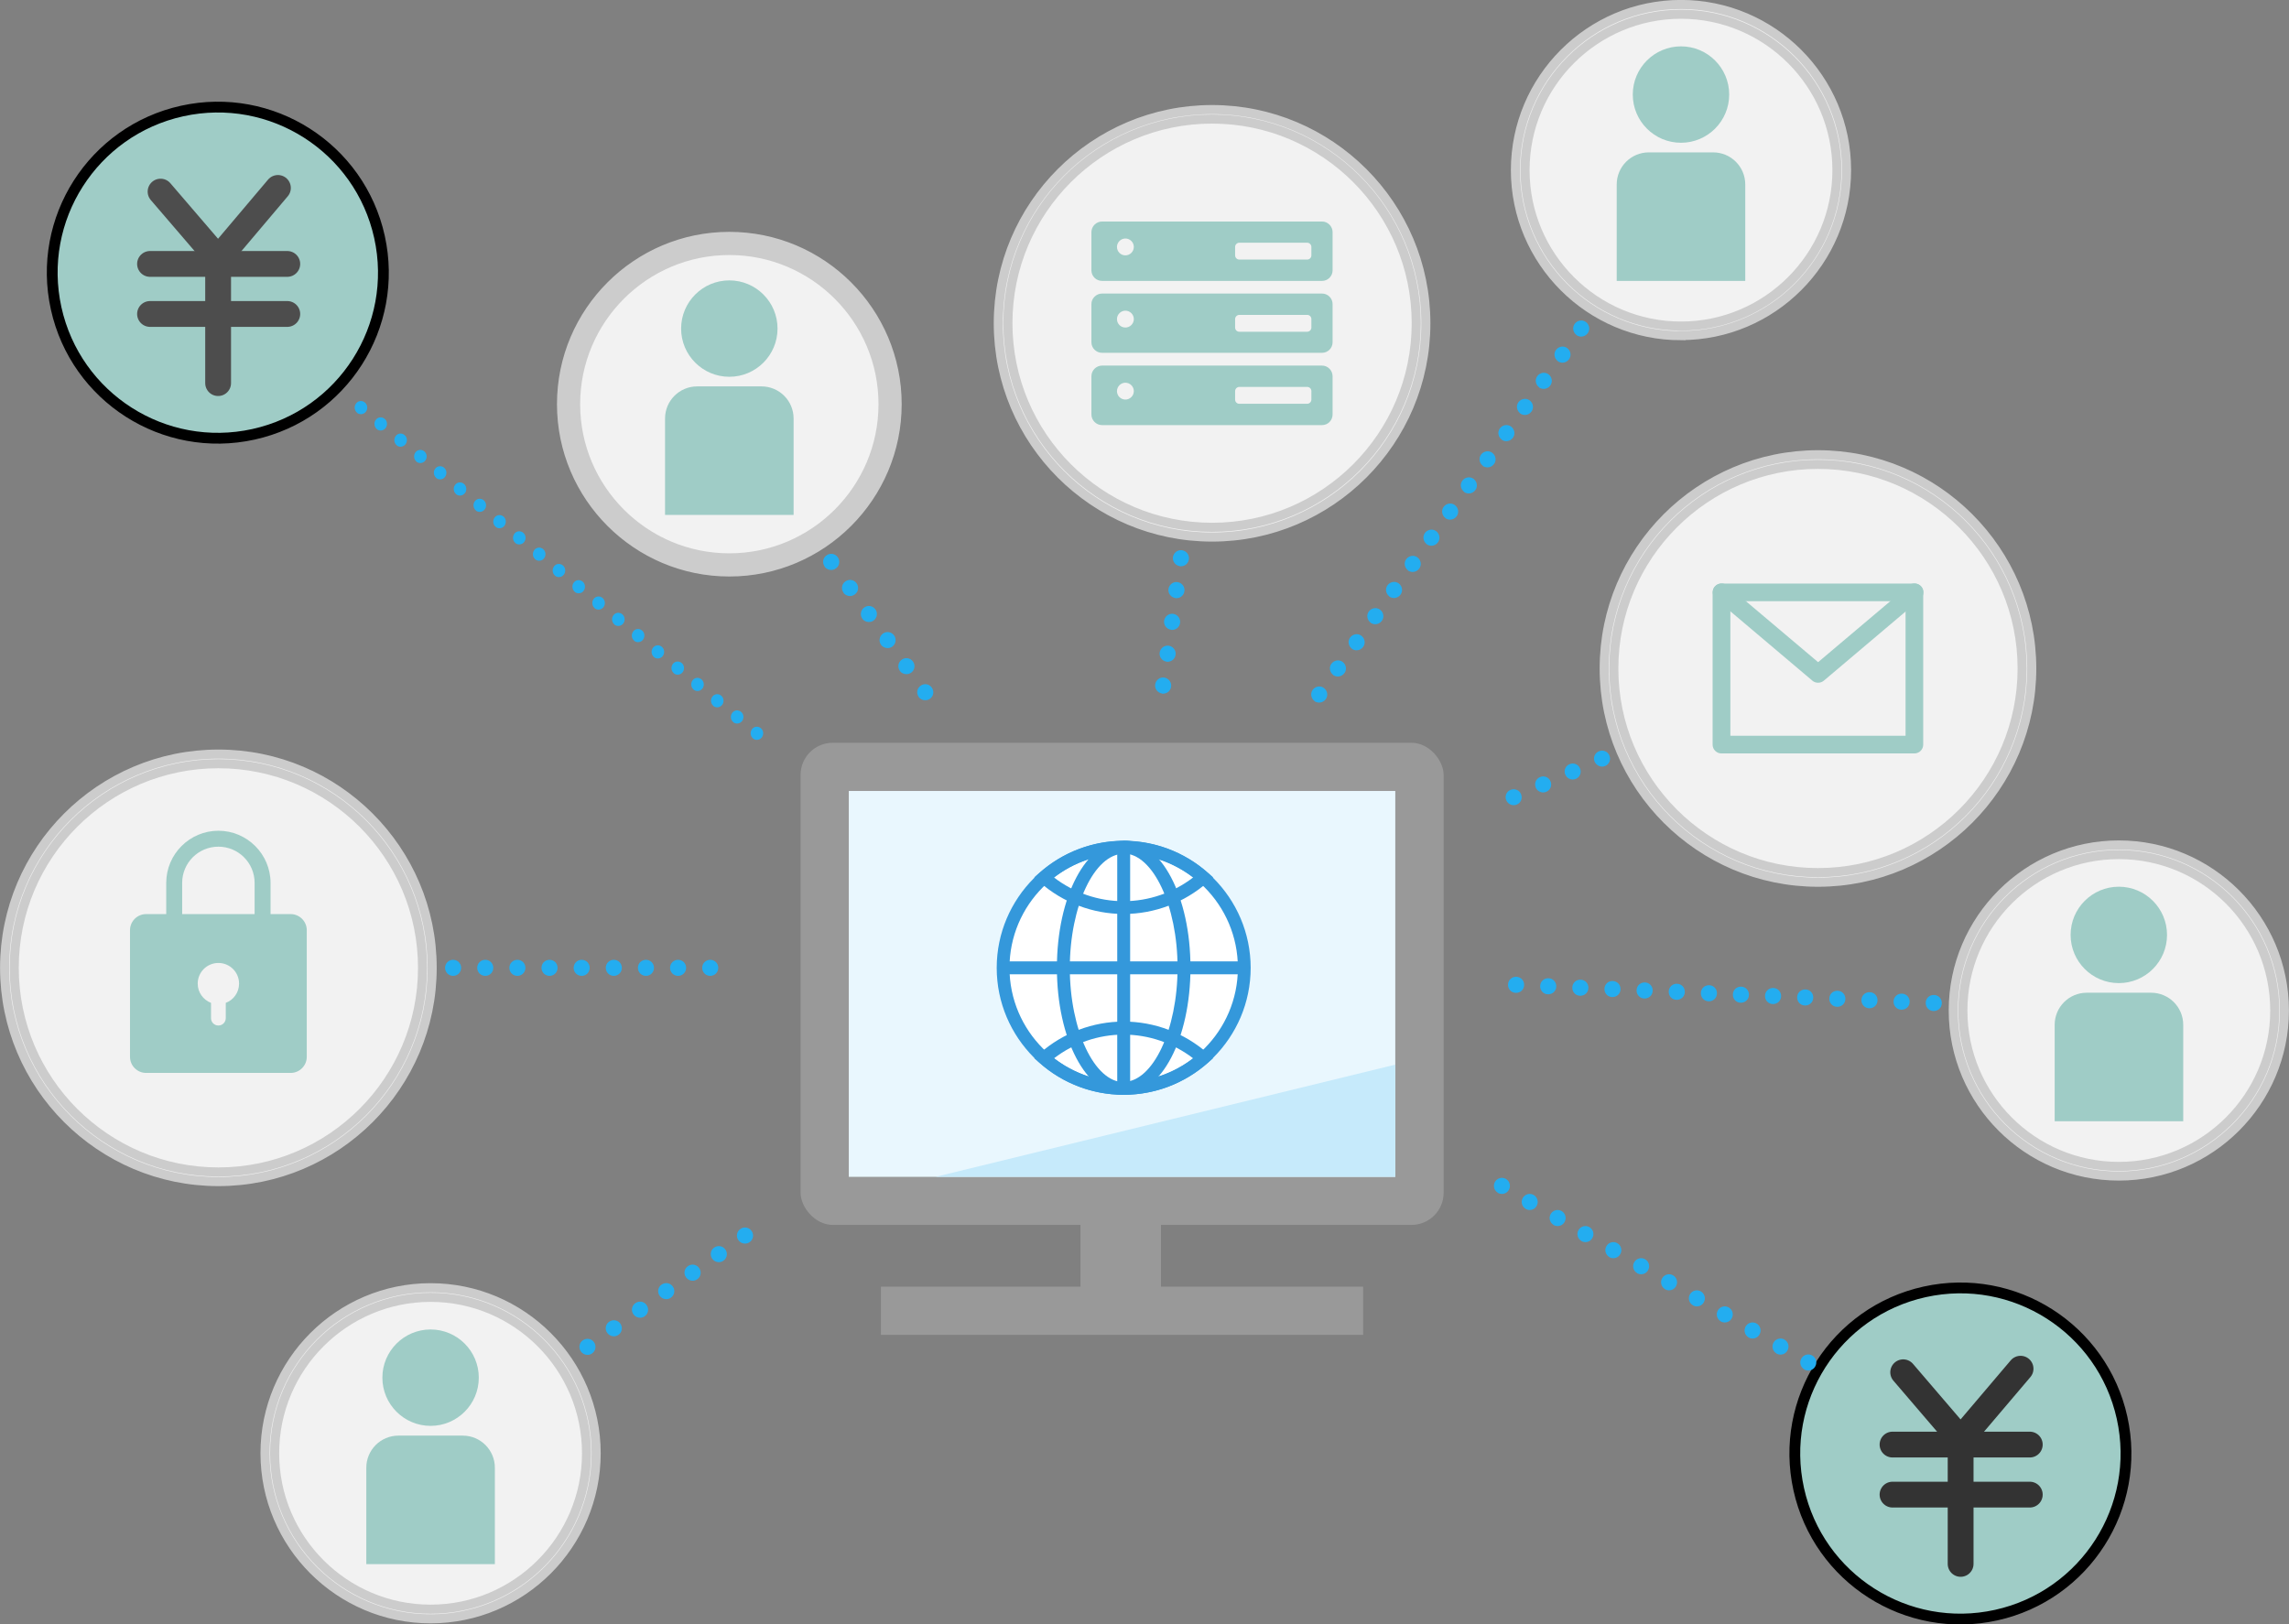 <?xml version="1.0" encoding="UTF-8"?>
<svg id="_レイヤー_2" data-name="レイヤー_2" xmlns="http://www.w3.org/2000/svg" viewBox="0 0 173.78 123.34">
  <rect x="0" y="0" width="173.78" height="123.34" fill="#808080" stroke="none"/>
  <defs>
    <style>
      .cls-1 {
        stroke: #333;
      }

      .cls-1, .cls-2, .cls-3 {
        stroke-linecap: round;
        stroke-linejoin: round;
      }

      .cls-1, .cls-3 {
        fill: none;
        stroke-width: 1.96px;
      }

      .cls-4 {
        fill: #23adf0;
      }

      .cls-5, .cls-2 {
        fill: #9fccc6;
      }

      .cls-6 {
        fill: #fff;
      }

      .cls-7 {
        stroke-width: .69px;
      }

      .cls-7, .cls-8 {
        fill: #f2f2f2;
        stroke: #ccc;
        stroke-miterlimit: 10;
      }

      .cls-8 {
        stroke-width: 1.03px;
      }

      .cls-9 {
        fill: #c6eafb;
      }

      .cls-2 {
        stroke: #000;
        stroke-width: .82px;
      }

      .cls-10 {
        fill: #999;
      }

      .cls-3 {
        stroke: #4d4d4d;
      }

      .cls-11 {
        fill: #3498db;
      }

      .cls-12 {
        fill: #e9f7fe;
      }
    </style>
  </defs>
  <g id="_レイヤー_1-2" data-name="レイヤー_1">
    <g>
      <circle class="cls-2" cx="16.54" cy="20.7" r="12.57" transform="translate(-4.08 4.06) rotate(-12.46)"/>
      <g>
        <polyline class="cls-3" points="12.19 14.55 16.56 19.64 21.1 14.27"/>
        <line class="cls-3" x1="11.39" y1="20.04" x2="21.81" y2="20.04"/>
        <line class="cls-3" x1="11.39" y1="23.84" x2="21.81" y2="23.84"/>
        <line class="cls-3" x1="16.56" y1="19.64" x2="16.56" y2="29.09"/>
      </g>
      <circle class="cls-2" cx="148.84" cy="110.35" r="12.57" transform="translate(-20.31 34.73) rotate(-12.46)"/>
      <g>
        <polyline class="cls-1" points="144.49 104.2 148.85 109.29 153.4 103.93"/>
        <line class="cls-1" x1="143.68" y1="109.69" x2="154.1" y2="109.69"/>
        <line class="cls-1" x1="143.68" y1="113.49" x2="154.1" y2="113.49"/>
        <line class="cls-1" x1="148.85" y1="109.29" x2="148.85" y2="118.75"/>
      </g>
      <path class="cls-4" d="M57.17,56.07c-.21-.17-.24-.48-.08-.7h0c.16-.22.47-.25.67-.08h0c.21.17.24.48.08.7h0c-.09.12-.23.19-.38.19h0c-.1,0-.21-.04-.3-.11ZM55.67,54.83c-.21-.17-.24-.48-.08-.7h0c.16-.22.46-.25.67-.08h0c.21.17.24.48.08.7h0c-.09.12-.23.19-.38.19h0c-.1,0-.21-.03-.3-.11ZM54.16,53.6c-.21-.17-.24-.49-.08-.7h0c.16-.22.47-.25.67-.08h0c.21.17.24.49.08.7h0c-.09.12-.23.19-.38.19h0c-.1,0-.21-.03-.3-.11ZM52.66,52.36c-.21-.17-.24-.49-.08-.7h0c.16-.22.46-.25.67-.08h0c.21.17.24.49.08.7h0c-.09.12-.23.19-.38.19h0c-.1,0-.21-.03-.3-.11ZM51.16,51.12c-.21-.17-.24-.48-.08-.7h0c.16-.22.46-.25.67-.08h0c.21.17.24.48.08.7h0c-.09.12-.23.19-.38.19h0c-.1,0-.21-.03-.3-.11ZM49.65,49.89c-.21-.17-.24-.48-.08-.7h0c.16-.22.47-.25.67-.08h0c.21.17.24.48.08.7h0c-.09.12-.23.19-.38.19h0c-.1,0-.21-.03-.3-.11ZM48.15,48.65c-.21-.17-.24-.48-.08-.7h0c.16-.22.46-.25.67-.08h0c.21.17.24.48.08.7h0c-.09.12-.23.19-.38.19h0c-.1,0-.21-.03-.3-.11ZM46.65,47.42c-.21-.17-.24-.49-.08-.7h0c.16-.22.46-.25.67-.08h0c.21.17.24.48.08.7h0c-.09.12-.23.19-.38.19h0c-.1,0-.21-.03-.3-.11ZM45.15,46.18c-.21-.17-.24-.49-.08-.7h0c.16-.22.47-.25.67-.08h0c.21.17.24.49.08.7h0c-.09.12-.23.19-.38.19h0c-.1,0-.21-.03-.3-.11ZM43.64,44.94c-.21-.17-.24-.49-.08-.7h0c.16-.22.46-.25.67-.08h0c.21.17.24.49.08.7h0c-.09.13-.23.19-.38.19h0c-.1,0-.21-.03-.3-.11ZM42.14,43.71c-.21-.17-.24-.48-.08-.7h0c.16-.22.46-.25.67-.08h0c.21.17.24.48.08.7h0c-.09.12-.23.19-.38.19h0c-.1,0-.21-.03-.3-.11ZM40.64,42.47c-.21-.17-.24-.48-.08-.7h0c.16-.22.47-.25.67-.08h0c.21.17.24.48.08.7h0c-.09.12-.23.19-.38.19h0c-.1,0-.21-.04-.3-.11ZM39.13,41.23c-.21-.17-.24-.48-.08-.7h0c.16-.22.46-.25.67-.08h0c.21.17.24.48.08.7h0c-.09.12-.23.19-.38.19h0c-.1,0-.21-.03-.3-.11ZM37.63,40c-.21-.17-.24-.48-.08-.7h0c.16-.22.47-.25.67-.08h0c.21.17.24.48.08.7h0c-.09.12-.23.19-.38.19h0c-.1,0-.21-.03-.3-.11ZM36.13,38.76c-.21-.17-.24-.49-.08-.7h0c.16-.22.46-.25.67-.08h0c.21.17.24.49.08.7h0c-.09.12-.23.19-.38.19h0c-.1,0-.21-.03-.3-.11ZM34.63,37.52c-.21-.17-.24-.49-.08-.7h0c.16-.22.46-.25.67-.08h0c.21.17.24.49.08.7h0c-.09.12-.23.19-.38.19h0c-.1,0-.21-.03-.3-.11ZM33.12,36.29c-.21-.17-.24-.49-.08-.7h0c.16-.22.46-.25.67-.08h0c.21.17.24.48.08.7h0c-.09.13-.23.19-.38.19h0c-.1,0-.21-.03-.3-.11ZM31.62,35.05c-.21-.17-.24-.48-.08-.7h0c.16-.22.47-.25.67-.08h0c.21.17.24.48.08.7h0c-.09.12-.23.19-.38.19h0c-.1,0-.21-.03-.3-.11ZM30.12,33.81c-.21-.17-.24-.48-.08-.7h0c.16-.22.46-.25.67-.08h0c.21.17.24.48.08.7h0c-.09.12-.23.19-.38.19h0c-.1,0-.21-.03-.3-.11ZM28.61,32.58c-.21-.17-.24-.49-.08-.7h0c.16-.22.46-.25.67-.08h0c.21.17.24.48.08.7h0c-.09.12-.23.19-.38.19h0c-.1,0-.21-.03-.3-.11ZM27.11,31.34c-.21-.17-.24-.49-.08-.7h0c.16-.22.46-.25.67-.08h0c.21.17.24.49.08.7h0c-.09.12-.23.19-.38.19h0c-.1,0-.21-.03-.3-.11Z"/>
      <path class="cls-4" d="M53.31,73.49c0-.34.27-.61.61-.61h0c.34,0,.61.27.61.61h0c0,.34-.27.61-.61.61h0c-.34,0-.61-.27-.61-.61ZM50.87,73.49c0-.34.27-.61.61-.61h0c.34,0,.61.27.61.61h0c0,.34-.27.61-.61.61h0c-.34,0-.61-.27-.61-.61ZM48.43,73.49c0-.34.27-.61.61-.61h0c.34,0,.61.27.61.61h0c0,.34-.27.61-.61.61h0c-.34,0-.61-.27-.61-.61ZM45.99,73.49c0-.34.27-.61.61-.61h0c.34,0,.61.27.61.61h0c0,.34-.27.61-.61.61h0c-.34,0-.61-.27-.61-.61ZM43.55,73.49c0-.34.27-.61.61-.61h0c.34,0,.61.27.61.61h0c0,.34-.27.61-.61.61h0c-.34,0-.61-.27-.61-.61ZM41.11,73.49c0-.34.27-.61.61-.61h0c.34,0,.61.27.61.61h0c0,.34-.27.61-.61.61h0c-.34,0-.61-.27-.61-.61ZM38.67,73.49c0-.34.27-.61.61-.61h0c.34,0,.61.27.61.61h0c0,.34-.27.61-.61.61h0c-.34,0-.61-.27-.61-.61ZM36.23,73.49c0-.34.27-.61.61-.61h0c.34,0,.61.27.61.61h0c0,.34-.27.61-.61.61h0c-.34,0-.61-.27-.61-.61ZM33.79,73.49c0-.34.27-.61.61-.61h0c.34,0,.61.27.61.61h0c0,.34-.27.61-.61.61h0c-.34,0-.61-.27-.61-.61ZM31.34,73.49c0-.34.27-.61.61-.61h0c.34,0,.61.27.61.61h0c0,.34-.27.61-.61.61h0c-.34,0-.61-.27-.61-.61ZM28.9,73.49c0-.34.27-.61.61-.61h0c.34,0,.61.27.61.61h0c0,.34-.27.61-.61.61h0c-.34,0-.61-.27-.61-.61ZM26.46,73.49c0-.34.27-.61.61-.61h0c.34,0,.61.27.61.61h0c0,.34-.27.61-.61.61h0c-.34,0-.61-.27-.61-.61ZM24.02,73.49c0-.34.27-.61.61-.61h0c.34,0,.61.27.61.61h0c0,.34-.27.61-.61.61h0c-.34,0-.61-.27-.61-.61ZM21.58,73.49c0-.34.27-.61.61-.61h0c.34,0,.61.27.61.61h0c0,.34-.27.61-.61.61h0c-.34,0-.61-.27-.61-.61ZM19.14,73.49c0-.34.27-.61.61-.61h0c.34,0,.61.27.61.61h0c0,.34-.27.61-.61.61h0c-.34,0-.61-.27-.61-.61ZM16.7,73.49c0-.34.27-.61.61-.61h0c.34,0,.61.27.61.61h0c0,.34-.27.61-.61.61h0c-.34,0-.61-.27-.61-.61Z"/>
      <path class="cls-4" d="M34.14,109.67c-.19-.28-.13-.66.15-.85h0c.27-.2.66-.13.85.15h0c.19.28.13.66-.15.85h0c-.11.08-.23.11-.35.11h0c-.19,0-.38-.09-.5-.26ZM36.13,108.26c-.19-.27-.13-.66.15-.85h0c.27-.19.66-.13.85.15h0c.19.27.13.66-.15.85h0c-.11.08-.23.11-.35.11h0c-.19,0-.38-.09-.5-.26ZM38.12,106.85c-.19-.28-.13-.66.15-.85h0c.27-.2.66-.13.85.15h0c.19.28.13.66-.15.85h0c-.11.08-.23.11-.35.11h0c-.19,0-.38-.09-.5-.26ZM40.12,105.44c-.19-.28-.13-.66.15-.85h0c.27-.19.66-.13.85.15h0c.19.27.13.66-.15.85h0c-.11.08-.23.11-.35.11h0c-.19,0-.38-.09-.5-.26ZM42.11,104.03c-.19-.28-.13-.66.15-.85h0c.27-.2.66-.13.85.15h0c.19.28.13.66-.15.85h0c-.11.08-.23.11-.35.11h0c-.19,0-.38-.09-.5-.26ZM44.1,102.62c-.19-.28-.13-.66.15-.85h0c.28-.19.66-.13.85.15h0c.19.27.13.66-.15.85h0c-.11.08-.23.11-.35.11h0c-.19,0-.38-.09-.5-.26ZM46.1,101.21c-.2-.27-.13-.66.15-.85h0c.28-.19.66-.13.85.15h0c.19.28.13.66-.15.85h0c-.11.08-.23.11-.35.11h0c-.19,0-.38-.09-.5-.26ZM48.09,99.8c-.2-.28-.13-.66.15-.85h0c.28-.2.66-.13.85.15h0c.2.28.13.66-.15.85h0c-.11.08-.23.11-.35.11h0c-.19,0-.38-.09-.5-.26ZM50.08,98.39c-.2-.27-.13-.66.15-.85h0c.28-.19.66-.13.85.15h0c.2.27.13.66-.15.85h0c-.11.08-.23.11-.35.11h0c-.19,0-.38-.09-.5-.26ZM52.08,96.99c-.2-.28-.13-.66.15-.85h0c.28-.2.66-.13.85.15h0c.2.28.13.66-.15.85h0c-.11.08-.23.11-.35.11h0c-.19,0-.38-.09-.5-.26ZM54.07,95.58c-.19-.28-.13-.66.15-.85h0c.28-.19.66-.13.85.15h0c.2.27.13.66-.15.85h0c-.11.08-.23.11-.35.11h0c-.19,0-.38-.09-.5-.26ZM56.06,94.17c-.2-.27-.13-.66.15-.85h0c.27-.2.66-.13.85.15h0c.2.28.13.66-.15.85h0c-.11.08-.23.11-.35.11h0c-.19,0-.38-.09-.5-.26Z"/>
      <path class="cls-4" d="M136.98,103.98c-.29-.17-.39-.54-.22-.83h0c.17-.29.54-.39.83-.22h0c.29.17.39.54.22.83h0c-.11.2-.32.31-.53.31h0c-.1,0-.21-.03-.31-.08ZM134.87,102.77c-.29-.17-.39-.54-.22-.83h0c.17-.29.54-.39.83-.22h0c.29.17.39.54.22.83h0c-.11.2-.32.31-.53.31h0c-.1,0-.21-.03-.3-.08ZM132.75,101.55c-.29-.17-.39-.54-.22-.83h0c.17-.29.54-.39.83-.22h0c.29.17.39.54.22.83h0c-.11.2-.32.31-.53.31h0c-.1,0-.21-.03-.3-.08ZM130.64,100.33c-.29-.17-.39-.54-.22-.83h0c.17-.29.54-.39.83-.22h0c.29.17.39.54.22.83h0c-.11.2-.32.31-.53.31h0c-.1,0-.21-.03-.31-.08ZM128.52,99.11c-.29-.17-.39-.54-.22-.83h0c.17-.29.54-.39.83-.22h0c.29.17.39.54.22.83h0c-.11.2-.32.31-.53.31h0c-.1,0-.21-.03-.3-.08ZM126.41,97.89c-.29-.17-.39-.54-.22-.83h0c.17-.29.54-.39.83-.22h0c.29.17.39.54.22.83h0c-.11.2-.32.31-.53.31h0c-.1,0-.21-.03-.3-.08ZM124.29,96.67c-.29-.17-.39-.54-.22-.83h0c.17-.29.54-.39.83-.22h0c.29.17.39.54.22.83h0c-.11.2-.32.31-.53.31h0c-.1,0-.21-.03-.31-.08ZM122.18,95.45c-.29-.17-.39-.54-.22-.83h0c.17-.29.54-.39.83-.22h0c.29.17.39.54.22.83h0c-.11.2-.32.31-.53.31h0c-.1,0-.21-.03-.31-.08ZM120.06,94.23c-.29-.17-.39-.54-.22-.83h0c.17-.29.54-.39.83-.22h0c.29.17.39.54.22.83h0c-.11.2-.32.31-.53.31h0c-.1,0-.21-.03-.3-.08ZM117.95,93.01c-.29-.17-.39-.54-.22-.83h0c.17-.29.54-.39.83-.22h0c.29.17.39.54.22.83h0c-.11.2-.32.31-.53.31h0c-.1,0-.21-.03-.31-.08ZM115.83,91.79c-.29-.17-.39-.54-.22-.83h0c.17-.29.54-.39.83-.22h0c.29.17.39.54.22.83h0c-.11.2-.32.31-.53.31h0c-.1,0-.21-.03-.3-.08ZM113.72,90.57c-.29-.17-.39-.54-.22-.83h0c.17-.29.54-.39.83-.22h0c.29.17.39.54.22.83h0c-.11.2-.32.31-.53.31h0c-.1,0-.21-.03-.3-.08Z"/>
      <path class="cls-4" d="M158.97,77.3c-.34-.01-.6-.3-.58-.64h0c.01-.34.3-.6.64-.58h0c.34.01.6.3.58.64h0c-.01.33-.28.58-.61.58h0s-.02,0-.03,0ZM156.53,77.2c-.34-.01-.6-.3-.58-.64h0c.01-.34.3-.6.64-.58h0c.34.02.6.3.58.64h0c-.01.33-.28.58-.61.58h-.03ZM154.09,77.09c-.34-.01-.6-.3-.58-.64h0c.01-.34.3-.6.64-.58h0c.34.01.6.3.58.64h0c-.01.33-.28.58-.61.58h-.03ZM151.65,76.98c-.34-.01-.6-.3-.58-.64h0c.01-.34.3-.6.64-.58h0c.34.01.6.3.58.64h0c-.01.33-.28.58-.61.58h0s-.02,0-.03,0ZM149.22,76.88c-.34-.01-.6-.3-.58-.64h0c.01-.34.3-.6.64-.58h0c.34.01.6.3.58.64h0c-.01.33-.28.58-.61.58h0s-.02,0-.03,0ZM146.78,76.77c-.34-.01-.6-.3-.58-.64h0c.01-.34.3-.6.64-.58h0c.34.01.6.3.58.64h0c-.01.33-.28.58-.61.58h0s-.02,0-.03,0ZM144.34,76.67c-.34-.01-.6-.3-.58-.64h0c.01-.34.3-.6.64-.58h0c.34.01.6.3.58.64h0c-.01.33-.28.58-.61.58h-.03ZM141.9,76.56c-.34-.01-.6-.3-.58-.64h0c.01-.34.3-.6.64-.58h0c.34.01.6.3.58.64h0c-.01.33-.28.58-.61.58h-.03ZM139.46,76.45c-.34-.01-.6-.3-.58-.64h0c.01-.34.3-.6.64-.58h0c.34.01.6.3.58.64h0c-.01.33-.28.58-.61.58h-.03ZM137.02,76.35c-.34-.01-.6-.3-.58-.64h0c.01-.34.3-.6.64-.58h0c.34.01.6.3.58.64h0c-.01.33-.28.58-.61.58h0s-.02,0-.03,0ZM134.58,76.24c-.34-.01-.6-.3-.58-.64h0c.01-.34.3-.6.64-.58h0c.34.01.6.3.58.64h0c-.01.33-.28.58-.61.58h0s-.02,0-.03,0ZM132.14,76.14c-.34-.01-.6-.3-.58-.64h0c.01-.34.3-.6.64-.58h0c.34.01.6.3.58.64h0c-.01.33-.29.58-.61.58h-.03ZM129.71,76.03c-.34-.01-.6-.3-.58-.64h0c.01-.34.3-.6.64-.58h0c.34.01.6.3.58.64h0c-.01.33-.28.58-.61.58h0s-.02,0-.03,0ZM127.27,75.92c-.34-.01-.6-.3-.58-.64h0c.01-.34.3-.6.64-.58h0c.34.01.6.3.58.64h0c-.01.33-.28.58-.61.58h0s-.02,0-.03,0ZM124.83,75.82c-.34-.01-.6-.3-.58-.64h0c.01-.34.3-.6.64-.58h0c.34.01.6.3.58.64h0c-.01.33-.28.58-.61.58h0s-.02,0-.03,0ZM122.39,75.71c-.34-.01-.6-.3-.58-.64h0c.01-.34.3-.6.64-.58h0c.34.02.6.3.58.64h0c-.01.33-.28.58-.61.58h-.03ZM119.95,75.61c-.34-.01-.6-.3-.58-.64h0c.01-.34.3-.6.64-.58h0c.34.01.6.3.58.64h0c-.01.33-.28.58-.61.58h-.03ZM117.51,75.5c-.34-.01-.6-.3-.58-.64h0c.01-.34.3-.6.64-.58h0c.34.01.6.3.58.64h0c-.01.33-.28.58-.61.58h0s-.02,0-.03,0ZM115.07,75.39c-.34-.01-.6-.3-.58-.64h0c.01-.34.3-.6.64-.58h0c.34.01.6.3.58.64h0c-.01.33-.28.58-.61.58h0s-.02,0-.03,0Z"/>
      <path class="cls-4" d="M114.36,60.78c-.14-.31,0-.67.31-.8h0c.31-.13.67,0,.8.31h0c.14.31,0,.67-.31.8h0c-.08.04-.16.05-.24.05h0c-.24,0-.46-.14-.56-.37ZM116.6,59.81c-.14-.31,0-.67.31-.8h0c.31-.14.67,0,.8.31h0c.14.31,0,.67-.31.8h0c-.08.04-.16.05-.25.05h0c-.23,0-.46-.14-.56-.37ZM118.84,58.83c-.14-.31,0-.67.31-.8h0c.31-.14.67,0,.8.31h0c.14.31,0,.67-.31.8h0c-.08.03-.16.05-.24.05h0c-.24,0-.46-.14-.56-.37ZM121.07,57.85c-.14-.31,0-.67.31-.8h0c.31-.14.67,0,.8.31h0c.14.31,0,.67-.31.8h0c-.08.04-.16.05-.24.05h0c-.23,0-.46-.14-.56-.37ZM123.31,56.87c-.14-.31,0-.67.31-.8h0c.31-.14.67,0,.8.31h0c.13.31,0,.67-.31.8h0c-.08.03-.16.05-.24.05h0c-.24,0-.46-.14-.56-.37ZM125.54,55.89c-.14-.31,0-.67.31-.8h0c.31-.13.67,0,.8.31h0c.14.31,0,.67-.31.8h0c-.08.04-.16.05-.24.05h0c-.23,0-.46-.14-.56-.36ZM127.78,54.92c-.13-.31,0-.67.31-.8h0c.31-.14.67,0,.8.31h0c.14.31,0,.67-.31.8h0c-.08.04-.16.05-.24.05h0c-.24,0-.46-.14-.56-.37ZM130.02,53.94c-.14-.31,0-.67.31-.8h0c.31-.13.67,0,.8.31h0c.14.31,0,.67-.31.8h0c-.08.03-.16.05-.24.05h0c-.24,0-.46-.14-.56-.37ZM132.25,52.96c-.14-.31,0-.67.31-.8h0c.31-.14.67,0,.8.31h0c.14.31,0,.67-.31.8h0c-.08.04-.16.05-.25.05h0c-.23,0-.46-.14-.56-.36ZM134.49,51.98c-.14-.31,0-.67.31-.8h0c.31-.14.67,0,.8.31h0c.13.31,0,.67-.31.8h0c-.08.03-.16.05-.24.05h0c-.24,0-.46-.14-.56-.37ZM136.73,51c-.14-.31,0-.67.31-.8h0c.31-.13.67,0,.8.31h0c.14.31,0,.67-.31.8h0c-.08.03-.16.05-.24.05h0c-.23,0-.46-.14-.56-.37Z"/>
      <path class="cls-4" d="M99.8,53.23c-.27-.2-.34-.58-.14-.85h0c.2-.27.58-.34.85-.14h0c.27.2.34.58.14.85h0c-.12.17-.31.26-.5.26h0c-.12,0-.25-.04-.36-.11ZM101.22,51.25c-.27-.2-.34-.58-.14-.85h0c.2-.27.58-.34.85-.14h0c.27.2.34.58.14.85h0c-.12.17-.31.26-.5.26h0c-.12,0-.25-.04-.36-.11ZM102.64,49.26c-.27-.2-.34-.58-.14-.85h0c.2-.27.58-.34.85-.14h0c.27.2.34.58.14.85h0c-.12.17-.31.26-.5.26h0c-.12,0-.25-.04-.35-.11ZM104.06,47.28c-.27-.2-.34-.58-.14-.85h0c.2-.27.58-.34.85-.14h0c.27.2.34.58.14.85h0c-.12.17-.31.26-.5.26h0c-.12,0-.25-.04-.35-.11ZM105.48,45.29c-.27-.2-.34-.58-.14-.85h0c.2-.27.58-.34.85-.14h0c.27.2.34.58.14.85h0c-.12.17-.31.26-.5.26h0c-.12,0-.25-.04-.36-.11ZM106.9,43.31c-.27-.2-.34-.58-.14-.85h0c.2-.27.58-.34.85-.14h0c.27.2.34.58.14.85h0c-.12.17-.31.26-.5.26h0c-.12,0-.25-.04-.36-.11ZM108.32,41.32c-.27-.2-.34-.58-.14-.85h0c.2-.27.58-.34.85-.14h0c.27.2.34.58.14.85h0c-.12.17-.31.26-.5.26h0c-.12,0-.25-.04-.35-.11ZM109.74,39.34c-.27-.2-.34-.58-.14-.85h0c.2-.27.58-.34.85-.14h0c.27.2.34.58.14.85h0c-.12.17-.31.26-.5.26h0c-.12,0-.25-.04-.35-.11ZM111.16,37.35c-.27-.2-.34-.58-.14-.85h0c.2-.27.58-.34.85-.14h0c.27.2.34.58.14.85h0c-.12.17-.31.26-.5.26h0c-.12,0-.25-.04-.36-.11ZM112.58,35.37c-.27-.2-.34-.58-.14-.85h0c.2-.27.58-.34.85-.14h0c.27.2.34.58.14.85h0c-.12.17-.31.26-.5.26h0c-.12,0-.25-.04-.36-.11ZM114.01,33.38c-.27-.2-.34-.58-.14-.85h0c.2-.27.58-.34.85-.14h0c.27.2.34.58.14.85h0c-.12.17-.31.26-.5.26h0c-.12,0-.25-.04-.35-.11ZM115.42,31.39c-.27-.2-.34-.58-.14-.85h0c.2-.27.58-.34.85-.14h0c.27.2.34.58.14.85h0c-.12.17-.31.26-.5.26h0c-.12,0-.25-.04-.36-.11ZM116.85,29.41c-.27-.2-.34-.58-.14-.85h0c.2-.27.58-.34.85-.14h0c.27.2.34.58.14.85h0c-.12.17-.31.26-.5.26h0c-.12,0-.25-.04-.36-.11ZM118.27,27.42c-.27-.2-.34-.58-.14-.85h0c.2-.27.58-.34.85-.14h0c.27.2.34.58.14.85h0c-.12.17-.31.26-.5.26h0c-.12,0-.25-.04-.35-.11ZM119.69,25.44c-.27-.2-.34-.58-.14-.85h0c.2-.27.58-.34.85-.14h0c.27.2.34.58.14.85h0c-.12.17-.31.26-.5.26h0c-.12,0-.25-.04-.35-.11ZM121.11,23.45c-.27-.2-.34-.58-.14-.85h0c.2-.27.58-.34.85-.14h0c.27.2.34.58.14.85h0c-.12.17-.31.26-.5.26h0c-.12,0-.25-.04-.36-.11ZM122.53,21.47c-.27-.2-.34-.58-.14-.85h0c.2-.27.58-.34.85-.14h0c.27.2.34.58.14.85h0c-.12.17-.31.26-.5.26h0c-.12,0-.25-.04-.36-.11ZM123.95,19.48c-.27-.2-.34-.58-.14-.85h0c.2-.27.58-.34.85-.14h0c.27.2.34.58.14.85h0c-.12.17-.31.26-.5.26h0c-.12,0-.25-.04-.35-.11ZM125.37,17.5c-.27-.2-.34-.58-.14-.85h0c.2-.27.58-.34.85-.14h0c.27.2.34.58.14.85h0c-.12.17-.31.26-.5.26h0c-.12,0-.25-.04-.35-.11ZM126.79,15.51c-.27-.2-.34-.58-.14-.85h0c.2-.27.58-.34.85-.14h0c.27.2.34.58.14.85h0c-.12.17-.31.26-.5.26h0c-.12,0-.25-.04-.36-.11Z"/>
      <path class="cls-4" d="M88.22,52.66c-.33-.05-.57-.36-.52-.69h0c.05-.33.35-.57.69-.52h0c.33.05.57.36.52.69h0c-.04.31-.3.53-.6.53h0s-.06,0-.09,0ZM88.56,50.24c-.33-.05-.57-.36-.52-.69h0c.05-.33.36-.57.69-.52h0c.33.05.57.35.52.69h0c-.04.31-.31.53-.6.53h0s-.06,0-.09,0ZM88.9,47.82c-.33-.05-.57-.36-.52-.69h0c.05-.33.36-.57.69-.52h0c.33.05.57.36.52.69h0c-.04.31-.3.53-.6.53h0s-.06,0-.09,0ZM89.23,45.41c-.33-.05-.57-.35-.52-.69h0c.05-.33.36-.57.69-.52h0c.33.05.57.36.52.69h0c-.04.31-.3.53-.6.53h0s-.06,0-.09,0ZM89.57,42.99c-.33-.05-.57-.36-.52-.69h0c.05-.33.36-.57.69-.52h0c.33.05.57.36.52.69h0c-.04.31-.3.53-.6.53h0s-.06,0-.08,0ZM89.91,40.57c-.33-.05-.57-.36-.52-.69h0c.05-.33.36-.57.69-.52h0c.33.05.57.36.52.69h0c-.04.31-.3.53-.6.53h0s-.06,0-.09,0ZM90.25,38.15c-.33-.05-.57-.36-.52-.69h0c.05-.33.36-.57.69-.52h0c.33.05.57.36.52.69h0c-.04.31-.3.53-.6.53h0s-.06,0-.08,0ZM90.58,35.74c-.33-.05-.57-.36-.52-.69h0c.05-.33.36-.57.69-.52h0c.33.05.57.36.52.69h0c-.04.31-.3.53-.6.53h0s-.06,0-.09,0ZM90.92,33.32c-.33-.05-.57-.36-.52-.69h0c.05-.33.36-.57.69-.52h0c.33.05.57.36.52.69h0c-.04.31-.3.53-.6.53h0s-.06,0-.09,0ZM91.26,30.9c-.33-.05-.57-.36-.52-.69h0c.05-.33.36-.57.69-.52h0c.33.05.57.36.52.69h0c-.04.31-.3.53-.6.53h0s-.06,0-.09,0ZM91.6,28.48c-.33-.05-.57-.36-.52-.69h0c.05-.33.36-.57.69-.52h0c.33.05.57.36.52.69h0c-.04.31-.3.53-.6.53h0s-.06,0-.09,0ZM91.94,26.07c-.33-.05-.57-.36-.52-.69h0c.05-.33.36-.57.69-.52h0c.33.05.57.36.52.69h0c-.04.31-.3.52-.6.52h0s-.06,0-.08,0Z"/>
      <path class="cls-4" d="M69.75,52.92c-.2-.27-.14-.65.14-.85h0c.27-.2.66-.14.85.14h0c.2.27.14.66-.14.85h0c-.11.08-.23.11-.36.11h0c-.19,0-.38-.09-.5-.25ZM68.32,50.94c-.2-.27-.14-.65.14-.85h0c.27-.2.66-.13.85.14h0c.2.27.14.66-.14.85h0c-.11.08-.23.11-.36.11h0c-.19,0-.38-.09-.5-.25ZM66.89,48.96c-.2-.27-.13-.66.14-.85h0c.27-.2.65-.14.85.14h0c.2.27.13.66-.14.85h0c-.11.08-.23.11-.36.11h0c-.19,0-.38-.09-.5-.25ZM65.47,46.98c-.2-.27-.13-.66.14-.85h0c.27-.2.65-.14.85.14h0c.2.27.13.66-.14.85h0c-.11.08-.23.11-.36.11h0c-.19,0-.38-.09-.5-.25ZM64.04,45c-.2-.27-.14-.66.14-.85h0c.27-.2.66-.14.85.14h0c.2.27.14.66-.14.85h0c-.11.08-.23.12-.36.12h0c-.19,0-.38-.09-.5-.25ZM62.61,43.02c-.2-.27-.14-.66.14-.85h0c.27-.2.66-.14.85.14h0c.2.27.14.66-.14.85h0c-.11.08-.23.12-.36.12h0c-.19,0-.38-.09-.5-.25ZM61.19,41.04c-.2-.27-.14-.66.14-.85h0c.27-.2.66-.14.85.14h0c.2.27.14.66-.14.85h0c-.11.08-.23.12-.36.12h0c-.19,0-.38-.09-.5-.25ZM59.76,39.06c-.2-.27-.14-.66.14-.85h0c.27-.2.65-.14.85.14h0c.2.27.13.66-.14.85h0c-.11.08-.23.12-.36.12h0c-.19,0-.38-.09-.5-.25ZM58.33,37.08c-.2-.27-.13-.66.14-.85h0c.27-.2.65-.14.85.14h0c.2.27.13.66-.14.85h0c-.11.08-.23.12-.36.12h0c-.19,0-.38-.09-.5-.25ZM56.91,35.1c-.2-.27-.13-.66.14-.85h0c.27-.2.66-.13.85.14h0c.2.27.14.65-.14.85h0c-.11.08-.23.11-.36.11h0c-.19,0-.38-.09-.5-.25ZM55.48,33.12c-.2-.27-.14-.65.14-.85h0c.27-.2.66-.13.85.14h0c.2.27.14.65-.14.85h0c-.11.08-.23.11-.36.11h0c-.19,0-.38-.09-.5-.25Z"/>
      <polygon class="cls-10" points="88.14 97.7 88.14 83.05 82.03 83.05 82.03 97.7 66.88 97.7 66.88 101.36 103.49 101.36 103.49 97.7 88.14 97.7"/>
      <g>
        <circle class="cls-7" cx="16.58" cy="73.49" r="15.87" transform="translate(-26.64 11.78) rotate(-22.29)"/>
        <path class="cls-7" d="M16.58,89.72c-8.95,0-16.23-7.28-16.23-16.23s7.28-16.23,16.23-16.23,16.23,7.28,16.23,16.23-7.28,16.23-16.23,16.23ZM16.58,57.99c-8.55,0-15.5,6.95-15.5,15.5s6.95,15.5,15.5,15.5,15.5-6.95,15.5-15.5-6.95-15.5-15.5-15.5Z"/>
      </g>
      <path class="cls-5" d="M22.07,69.41h-1.53v-2.37c0-2.18-1.78-3.96-3.96-3.96s-3.96,1.78-3.96,3.96v2.37h-1.53c-.67,0-1.22.55-1.22,1.22v9.62c0,.67.55,1.22,1.22,1.22h10.98c.67,0,1.22-.55,1.22-1.22v-9.62c0-.67-.55-1.22-1.22-1.22ZM17.14,76.15v1.16c0,.31-.25.56-.56.56s-.56-.25-.56-.56v-1.16c-.59-.23-1.01-.79-1.01-1.46,0-.87.7-1.57,1.57-1.57s1.57.7,1.57,1.57c0,.67-.42,1.24-1.01,1.46ZM19.33,69.41h-5.5v-2.37c0-1.52,1.23-2.75,2.75-2.75s2.75,1.23,2.75,2.75v2.37Z"/>
      <g>
        <circle class="cls-7" cx="92.02" cy="24.54" r="15.87"/>
        <path class="cls-7" d="M92.02,40.78c-8.95,0-16.23-7.28-16.23-16.23s7.28-16.23,16.23-16.23,16.23,7.28,16.23,16.23-7.28,16.23-16.23,16.23ZM92.02,9.04c-8.55,0-15.5,6.95-15.5,15.5s6.95,15.5,15.5,15.5,15.5-6.95,15.5-15.5-6.95-15.5-15.5-15.5Z"/>
      </g>
      <g>
        <path class="cls-5" d="M100.37,22.29h-16.7c-.44,0-.81.36-.81.8v2.9c0,.44.36.8.81.8h16.7c.44,0,.8-.36.8-.8v-2.9c0-.44-.36-.8-.8-.8ZM85.44,24.87c-.36,0-.64-.29-.64-.64s.29-.64.64-.64.64.29.64.64-.29.64-.64.64ZM99.56,24.87c0,.18-.15.32-.32.32h-5.15c-.18,0-.32-.14-.32-.32v-.64c0-.18.15-.32.32-.32h5.15c.18,0,.32.14.32.32v.64Z"/>
        <path class="cls-5" d="M100.37,27.76h-16.7c-.44,0-.81.36-.81.81v2.9c0,.44.36.81.81.81h16.7c.44,0,.8-.36.8-.81v-2.9c0-.44-.36-.81-.8-.81ZM85.44,30.34c-.36,0-.64-.29-.64-.64s.29-.64.64-.64.64.29.64.64-.29.64-.64.64ZM99.56,30.34c0,.18-.15.32-.32.32h-5.15c-.18,0-.32-.14-.32-.32v-.64c0-.18.15-.32.32-.32h5.15c.18,0,.32.14.32.32v.64Z"/>
        <path class="cls-5" d="M100.37,16.82h-16.7c-.44,0-.81.36-.81.81v2.9c0,.44.36.8.81.8h16.7c.44,0,.8-.36.8-.8v-2.9c0-.44-.36-.81-.8-.81ZM85.44,19.39c-.36,0-.64-.29-.64-.64s.29-.64.64-.64.64.29.64.64-.29.64-.64.64ZM99.56,19.39c0,.18-.15.32-.32.32h-5.15c-.18,0-.32-.15-.32-.32v-.64c0-.18.15-.32.32-.32h5.15c.18,0,.32.15.32.32v.64Z"/>
      </g>
      <rect class="cls-10" x="60.78" y="56.4" width="48.82" height="36.61" rx="2.44" ry="2.44"/>
      <g>
        <circle class="cls-8" cx="55.37" cy="30.69" r="12.2"/>
        <path class="cls-8" d="M55.37,43.26c-6.93,0-12.57-5.64-12.57-12.57s5.64-12.57,12.57-12.57,12.57,5.64,12.57,12.57-5.64,12.57-12.57,12.57ZM55.37,18.85c-6.53,0-11.84,5.31-11.84,11.84s5.31,11.84,11.84,11.84,11.84-5.31,11.84-11.84-5.31-11.84-11.84-11.84Z"/>
      </g>
      <g>
        <path class="cls-5" d="M55.37,21.29c-2.02,0-3.66,1.64-3.66,3.66s1.64,3.66,3.66,3.66,3.66-1.64,3.66-3.66-1.64-3.66-3.66-3.66Z"/>
        <path class="cls-5" d="M57.81,29.34h-4.88c-1.35,0-2.44,1.09-2.44,2.44v7.32h9.76v-7.32c0-1.35-1.09-2.44-2.44-2.44Z"/>
      </g>
      <g>
        <circle class="cls-7" cx="127.62" cy="12.91" r="12.2"/>
        <path class="cls-7" d="M127.62,25.49c-6.93,0-12.57-5.64-12.57-12.57S120.69.34,127.62.34s12.57,5.64,12.57,12.57-5.64,12.57-12.57,12.57ZM127.62,1.08c-6.53,0-11.84,5.31-11.84,11.84s5.31,11.84,11.84,11.84,11.84-5.31,11.84-11.84-5.31-11.84-11.84-11.84Z"/>
      </g>
      <g>
        <path class="cls-5" d="M127.62,3.52c-2.02,0-3.66,1.64-3.66,3.66s1.64,3.66,3.66,3.66,3.66-1.64,3.66-3.66-1.64-3.66-3.66-3.66Z"/>
        <path class="cls-5" d="M130.06,11.57h-4.88c-1.35,0-2.44,1.09-2.44,2.44v7.32h9.76v-7.32c0-1.35-1.09-2.44-2.44-2.44Z"/>
      </g>
      <g>
        <circle class="cls-7" cx="32.69" cy="110.35" r="12.2"/>
        <path class="cls-7" d="M32.69,122.92c-6.93,0-12.57-5.64-12.57-12.57s5.64-12.57,12.57-12.57,12.57,5.64,12.57,12.57-5.64,12.57-12.57,12.57ZM32.69,98.51c-6.53,0-11.84,5.31-11.84,11.84s5.31,11.84,11.84,11.84,11.84-5.31,11.84-11.84-5.31-11.84-11.84-11.84Z"/>
      </g>
      <g>
        <path class="cls-5" d="M32.69,100.95c-2.02,0-3.66,1.64-3.66,3.66s1.64,3.66,3.66,3.66,3.66-1.64,3.66-3.66-1.64-3.66-3.66-3.66Z"/>
        <path class="cls-5" d="M35.13,109.01h-4.88c-1.35,0-2.44,1.09-2.44,2.44v7.32h9.76v-7.32c0-1.35-1.09-2.44-2.44-2.44Z"/>
      </g>
      <g>
        <circle class="cls-7" cx="160.86" cy="76.72" r="12.2"/>
        <path class="cls-7" d="M160.86,89.3c-6.93,0-12.57-5.64-12.57-12.57s5.64-12.57,12.57-12.57,12.57,5.64,12.57,12.57-5.64,12.57-12.57,12.57ZM160.86,64.89c-6.53,0-11.84,5.31-11.84,11.84s5.31,11.84,11.84,11.84,11.84-5.31,11.84-11.84-5.31-11.84-11.84-11.84Z"/>
      </g>
      <g>
        <path class="cls-5" d="M160.86,67.33c-2.02,0-3.66,1.64-3.66,3.66s1.64,3.66,3.66,3.66,3.66-1.64,3.66-3.66-1.64-3.66-3.66-3.66Z"/>
        <path class="cls-5" d="M163.31,75.38h-4.88c-1.35,0-2.44,1.09-2.44,2.44v7.32h9.76v-7.32c0-1.35-1.09-2.44-2.44-2.44Z"/>
      </g>
      <g>
        <polygon class="cls-12" points="105.93 89.36 64.44 89.36 64.44 60.06 105.93 60.06 105.93 74.71 105.93 89.36"/>
        <polygon class="cls-9" points="71.03 89.36 105.93 89.36 105.93 80.84 71.03 89.36"/>
      </g>
      <g>
        <g>
          <circle class="cls-6" cx="85.31" cy="73.49" r="9.15"/>
          <path class="cls-11" d="M85.31,83.13c-5.32,0-9.64-4.33-9.64-9.64s4.33-9.64,9.64-9.64,9.64,4.33,9.64,9.64-4.33,9.64-9.64,9.64ZM85.31,64.82c-4.78,0-8.67,3.89-8.67,8.67s3.89,8.67,8.67,8.67,8.67-3.89,8.67-8.67-3.89-8.67-8.67-8.67Z"/>
        </g>
        <rect class="cls-11" x="76.15" y="73" width="18.31" height=".98"/>
        <g>
          <path class="cls-11" d="M85.31,83.13c-2.35,0-4.61-.86-6.37-2.41l-.42-.37.42-.37c1.76-1.55,4.03-2.41,6.37-2.41s4.61.86,6.37,2.41l.42.37-.42.37c-1.76,1.55-4.03,2.41-6.37,2.41ZM80.02,80.36c1.51,1.16,3.37,1.8,5.28,1.8s3.77-.64,5.28-1.8c-1.51-1.16-3.37-1.8-5.28-1.8s-3.77.64-5.28,1.8Z"/>
          <path class="cls-11" d="M85.31,69.4c-2.35,0-4.61-.86-6.37-2.41l-.42-.37.42-.37c1.76-1.55,4.03-2.41,6.37-2.41s4.61.86,6.37,2.41l.42.37-.42.37c-1.76,1.55-4.03,2.41-6.37,2.41ZM80.02,66.63c1.51,1.16,3.37,1.8,5.28,1.8s3.77-.64,5.28-1.8c-1.51-1.16-3.37-1.8-5.28-1.8s-3.77.64-5.28,1.8Z"/>
        </g>
        <path class="cls-11" d="M85.31,83.13c-2.84,0-5.07-4.24-5.07-9.64s2.22-9.64,5.07-9.64v.98c-2.22,0-4.09,3.97-4.09,8.67s1.87,8.67,4.09,8.67v.98Z"/>
        <path class="cls-11" d="M85.31,83.13v-.98c2.22,0,4.09-3.97,4.09-8.67s-1.87-8.67-4.09-8.67v-.98c2.84,0,5.07,4.24,5.07,9.64s-2.22,9.64-5.07,9.64Z"/>
        <rect class="cls-11" x="84.82" y="64.34" width=".98" height="18.31"/>
      </g>
      <g>
        <circle class="cls-7" cx="138.02" cy="50.76" r="15.87" transform="translate(-8.92 56.68) rotate(-22.5)"/>
        <path class="cls-7" d="M138.02,66.99c-8.95,0-16.23-7.28-16.23-16.23s7.28-16.23,16.23-16.23,16.23,7.28,16.23,16.23-7.28,16.23-16.23,16.23ZM138.02,35.26c-8.55,0-15.5,6.95-15.5,15.5s6.95,15.5,15.5,15.5,15.5-6.95,15.5-15.5-6.95-15.5-15.5-15.5Z"/>
      </g>
      <g>
        <path class="cls-5" d="M145.34,57.21h-14.65c-.37,0-.67-.3-.67-.67v-11.56c0-.37.3-.67.67-.67h14.65c.37,0,.67.3.67.67v11.56c0,.37-.3.67-.67.67ZM131.37,55.87h13.3v-10.22h-13.3v10.22Z"/>
        <path class="cls-5" d="M138.02,51.84c-.15,0-.31-.05-.43-.16l-7.32-6.19c-.28-.24-.32-.66-.08-.95.24-.28.66-.32.95-.08l6.89,5.82,6.89-5.82c.28-.24.71-.2.95.08.24.28.2.71-.08.95l-7.32,6.19c-.13.11-.28.16-.43.16Z"/>
      </g>
    </g>
  </g>
</svg>